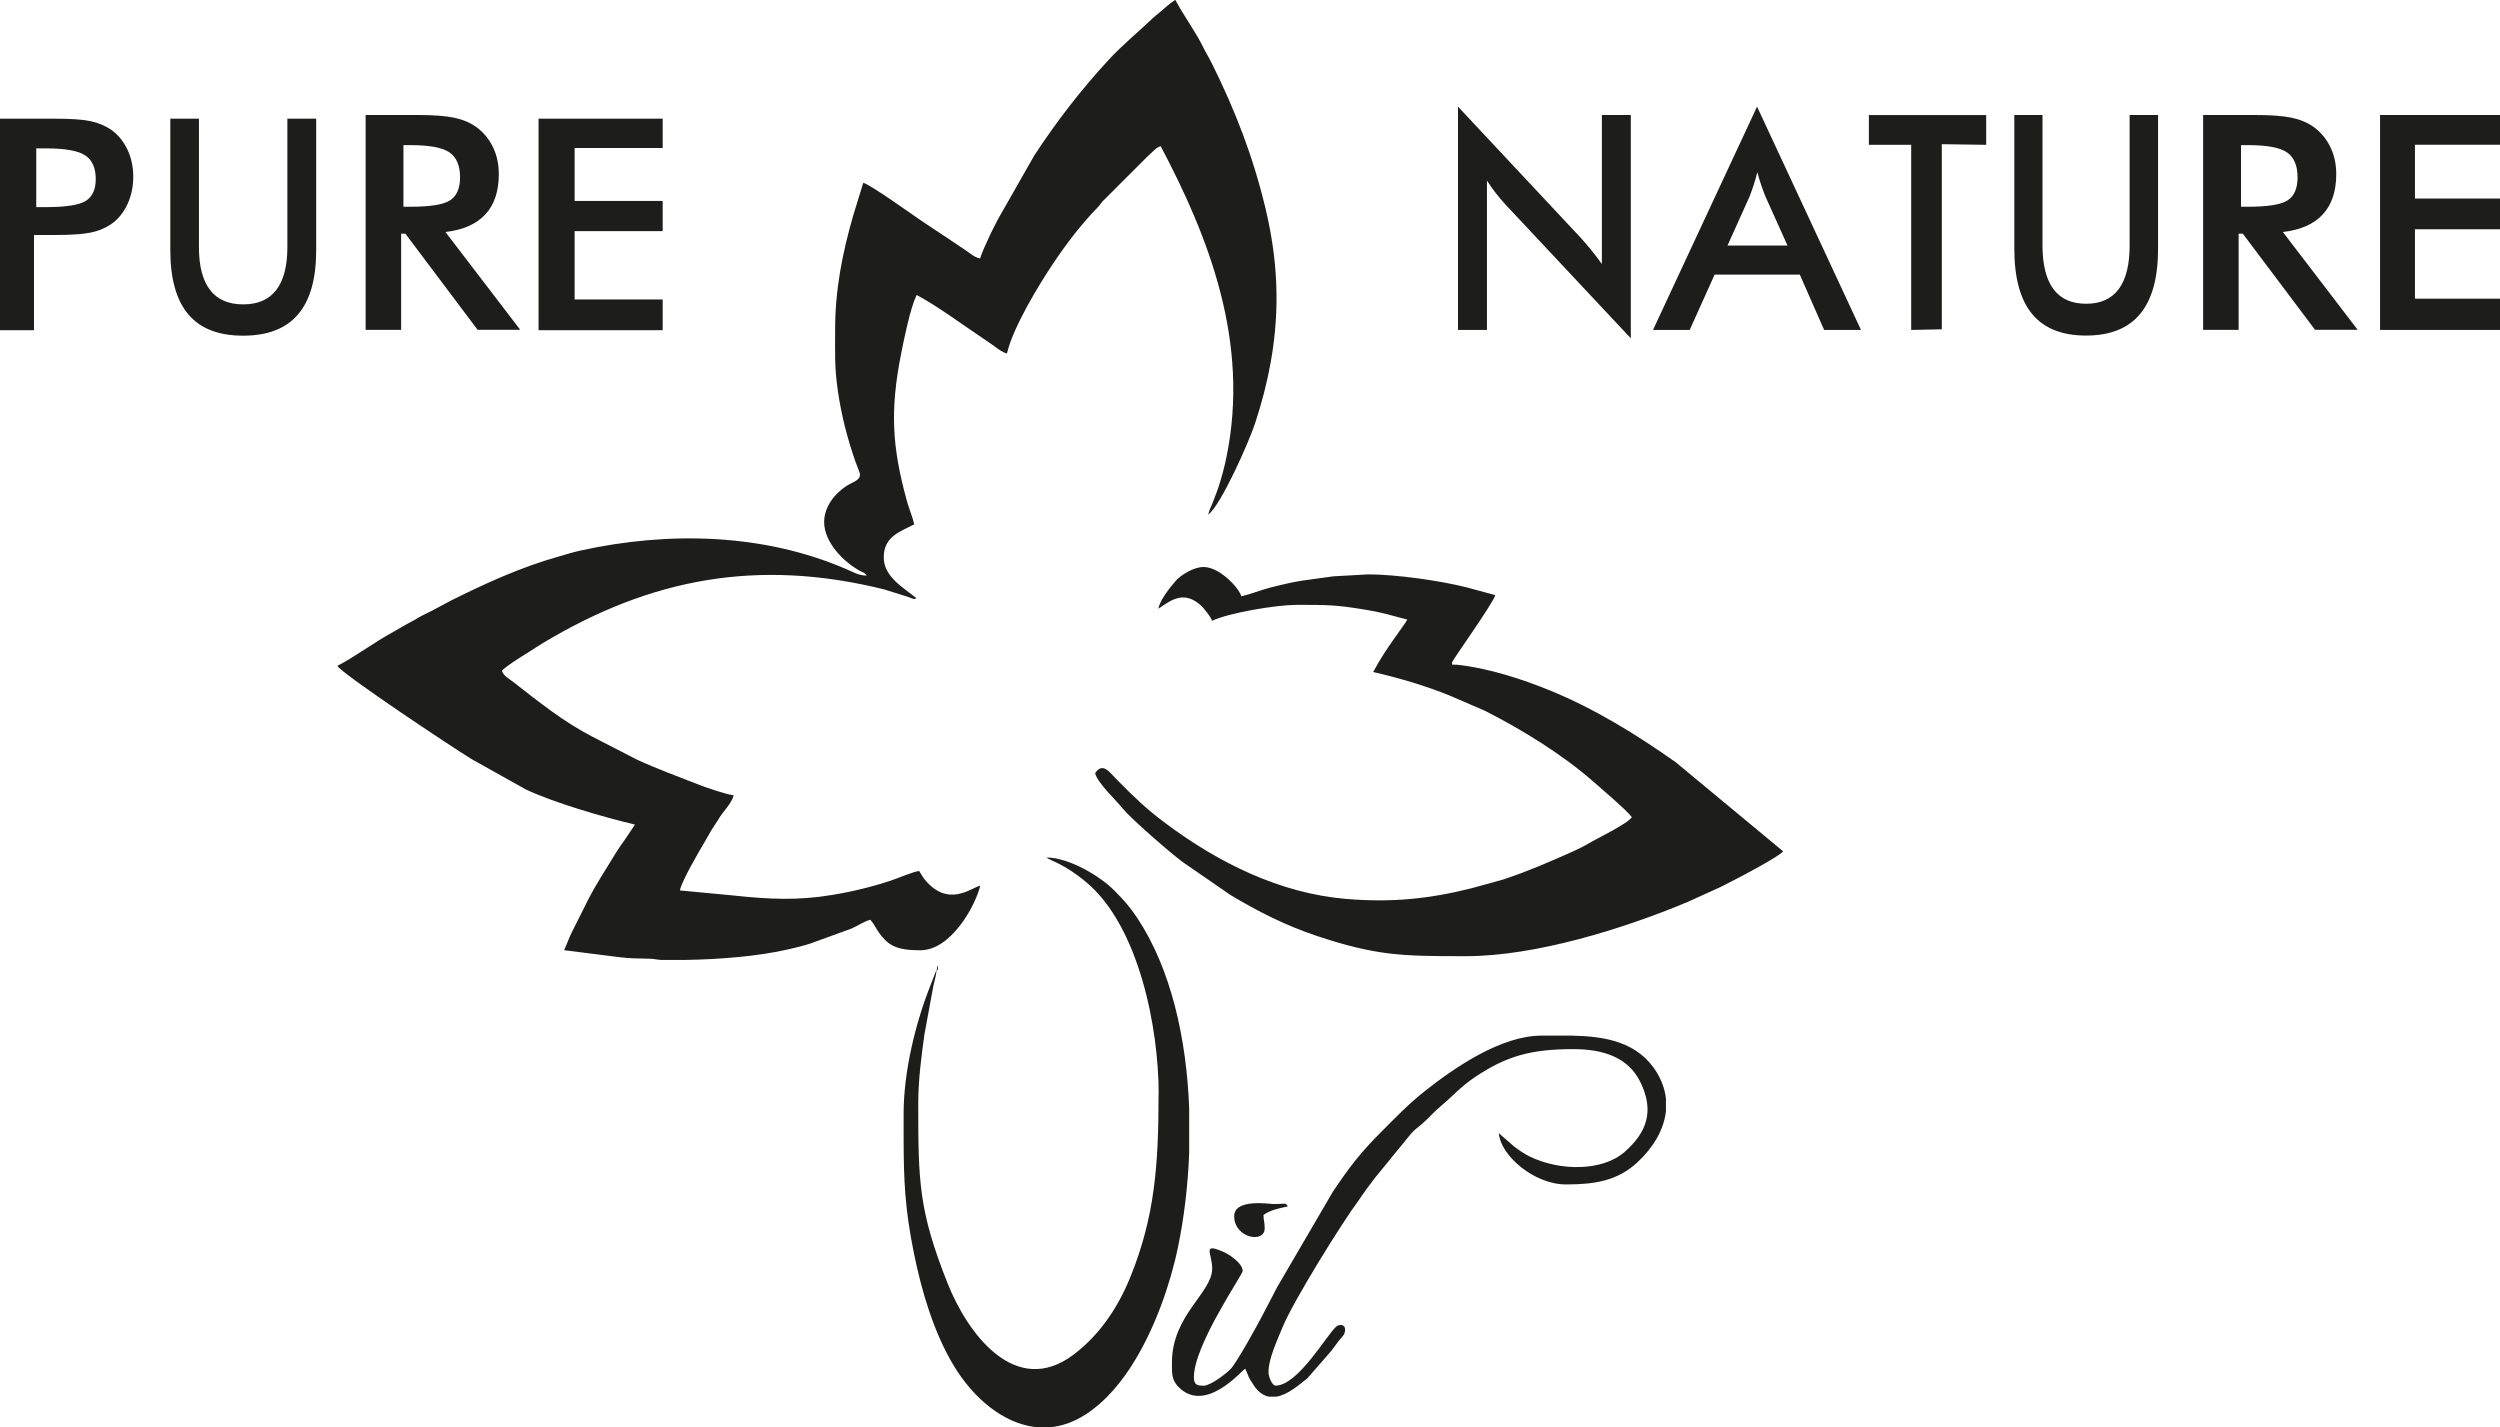 <?xml version="1.0" encoding="UTF-8"?> <svg xmlns="http://www.w3.org/2000/svg" id="Ebene_1" width="400" height="228.34" version="1.1" viewBox="0 0 400 228.34"><path d="M5.44,37.64v15.19H0V18.99h8.77c2.61,0,4.52.13,5.75.4,1.22.27,2.29.72,3.21,1.33,1.12.78,2,1.85,2.64,3.17.64,1.33.95,2.8.95,4.39s-.31,3.08-.95,4.44c-.64,1.35-1.52,2.42-2.64,3.18-.92.62-1.99,1.06-3.21,1.31-1.23.26-3.14.39-5.75.39h-3.32ZM5.8,33.14h1.48c3.22,0,5.36-.33,6.43-.99,1.07-.67,1.61-1.83,1.61-3.5,0-1.8-.58-3.07-1.72-3.81-1.14-.74-3.25-1.1-6.32-1.1h-1.48v9.41h0ZM27.26,18.99h4.57v20.54c0,3.04.59,5.33,1.78,6.87,1.18,1.54,2.96,2.3,5.31,2.3s4.1-.77,5.28-2.3,1.78-3.83,1.78-6.87v-20.54h4.61v21.05c0,4.58-.97,8-2.91,10.27-1.94,2.27-4.87,3.4-8.78,3.4s-6.83-1.13-8.75-3.39c-1.93-2.26-2.9-5.7-2.9-10.28v-21.05h.01ZM64.18,37.4v15.38h-5.68V18.4h8.43c2.47,0,4.39.15,5.77.44,1.36.29,2.53.79,3.49,1.47,1.15.84,2.04,1.91,2.68,3.22.63,1.31.94,2.75.94,4.32,0,2.75-.72,4.91-2.16,6.46s-3.57,2.49-6.38,2.81l11.97,15.65h-6.82l-11.56-15.38h-.69ZM64.54,33.08h1.1c3.2,0,5.33-.34,6.38-1.03s1.59-1.91,1.59-3.67c0-1.89-.57-3.22-1.7-4-1.13-.78-3.22-1.16-6.26-1.16h-1.1v9.86h-.01ZM86.17,52.83V18.99h19.86v4.69h-14.09v8.47h14.09v4.83h-14.09v10.93h14.09v4.92s-19.86,0-19.86,0ZM233.28,52.79V17.06l19.66,21.01c.54.6,1.07,1.22,1.63,1.9.55.68,1.12,1.43,1.73,2.27v-23.84h4.63v35.73l-20.04-21.39c-.54-.59-1.05-1.19-1.56-1.84s-.98-1.31-1.42-2.02v23.91h-4.63.01ZM291.86,52.79l-3.89-8.85h-13.63l-3.99,8.85h-5.87l16.65-35.73,16.63,35.73h-5.9ZM276.41,39.28h9.59l-3.53-7.84c-.2-.49-.41-1.07-.64-1.72s-.44-1.37-.66-2.17c-.18.76-.38,1.45-.6,2.1s-.42,1.25-.64,1.8l-3.53,7.84h-.01ZM310.69,23.07v29.62l-4.9.1v-29.62h-6.77v-4.76h18.77v4.76l-7.1-.1h0ZM322.3,18.4h4.5v20.88c0,3.09.59,5.42,1.75,6.98,1.17,1.57,2.91,2.34,5.23,2.34s4.04-.78,5.21-2.34c1.17-1.56,1.75-3.89,1.75-6.98v-20.88h4.55v21.39c0,4.65-.95,8.13-2.87,10.44-1.91,2.31-4.8,3.46-8.65,3.46s-6.73-1.15-8.63-3.45c-1.9-2.3-2.85-5.79-2.85-10.45,0,0,0-21.39,0-21.39ZM358.18,37.4v15.38h-5.68V18.4h8.43c2.47,0,4.39.15,5.76.44s2.53.79,3.49,1.47c1.15.84,2.04,1.91,2.68,3.22.63,1.31.94,2.75.94,4.32,0,2.75-.72,4.91-2.16,6.46-1.44,1.56-3.57,2.49-6.38,2.81l11.97,15.65h-6.82l-11.56-15.38h-.68,0ZM358.55,33.08h1.1c3.2,0,5.33-.34,6.38-1.03s1.58-1.91,1.58-3.67c0-1.89-.57-3.22-1.69-4-1.13-.78-3.22-1.16-6.26-1.16h-1.1v9.86h-.01ZM380.81,52.79V18.4h19.19v4.76h-13.61v8.61h13.61v4.91h-13.61v11.11h13.61v5s-19.19,0-19.19,0ZM193.18,82.34l.06.06s-.04-.08-.06-.06M156.86,41.35c-.82-.07-1.75-.9-2.38-1.32-.83-.56-1.52-1.01-2.34-1.57-1.61-1.07-3.07-2.05-4.69-3.12-1.49-1-8.2-5.83-9.33-6.09l-1.65,5.38c-1.68,5.86-2.87,11.75-2.85,18.24.01,3.78-.13,5.7.44,9.7.57,3.91,1.52,7.59,2.8,11.26l.7,1.85c0,.06.03.21.03.26.02.91-1.21,1.23-1.89,1.65-.69.42-1.19.83-1.75,1.37-1.07,1.06-2.09,2.68-2.09,4.55,0,3.2,3.01,6.32,5.67,7.8.6.33.77.25,1.16.79-1.28,0-2.27-.61-3.26-1.03-13.28-5.75-28.43-6.08-42.52-2.99-1.36.3-2.37.64-3.68,1.01-5.89,1.67-11.6,4.26-17.03,6.98l-3.06,1.63c-.59.31-.97.47-1.57.78-.7.35-.93.56-1.63.92-1.09.56-1.98,1.14-2.99,1.69-3.05,1.65-5.96,3.87-8.98,5.46,1.1,1.51,18.15,12.87,21.56,14.95l8.64,4.83c4.5,2.11,12.4,4.42,17.43,5.6l-1.57,2.34c-.58.82-1.03,1.43-1.58,2.33-1.46,2.44-3.05,4.8-4.35,7.36l-2.61,5.2c-.49.98-.79,1.94-1.23,2.87l8.84,1.12c1.48.19,3.1.22,4.64.24.99,0,1.2.16,2.05.2h3.8c5.66-.09,11.71-.59,16.47-1.68,1.24-.28,2.39-.56,3.56-.93l6.58-2.4c.98-.41,2.12-1.2,3.06-1.42.24.36.35.41.58.79.61,1,.93,1.61,1.81,2.48,1.45,1.45,3.46,1.61,5.62,1.61,4.93,0,8.83-7.19,9.57-10.34-1.43.33-5.14,3.63-8.93-1.03-.32-.39-.56-.89-.84-1.31-.92.08-3.32,1.13-4.37,1.48-3.04,1.02-6.39,1.84-9.55,2.35-5.58.93-10.15.69-15.79.09l-8.56-.81c.1-1.23,3.26-6.62,4.02-7.89.41-.7.69-1.22,1.07-1.86.36-.6.8-1.17,1.15-1.78.67-1.12,2.06-2.44,2.35-3.7-1.03-.08-4.4-1.22-5.4-1.62-3.41-1.35-6.82-2.57-10.14-4.11l-7.09-3.65c-4.56-2.35-8.57-5.57-12.58-8.7-.7-.55-1.65-1.02-1.87-1.84.25-.35,1.53-1.21,1.99-1.53.8-.54,1.45-.92,2.27-1.44.77-.49,1.46-.96,2.26-1.44,17.24-10.37,34.44-13.64,54.69-8.59l3.87,1.22c.52.19.83.38,1.09.26.09-.25.4.12-.42-.53-2.01-1.57-4.66-3.21-4.66-6.11,0-3.35,2.68-4.11,4.88-5.27-.29-1.25-.82-2.43-1.17-3.71-2.4-8.69-2.72-14.53-.93-23.58.46-2.33,1.44-7.24,2.48-9.41,3.25,1.72,7.62,4.95,10.74,7.03.61.4,1.12.76,1.73,1.2.55.4,1.28.98,1.98,1.14.98-4.2,5.01-10.82,7.34-14.32,2.1-3.15,4.5-6.31,7.16-9.04.42-.43.42-.54.79-.97l7.22-7.22c.62-.51,1.31-1.41,2.09-1.62,7.75,14.65,14.29,31.44,10.52,49.76-.32,1.57-.77,3.25-1.27,4.78-.28.86-.48,1.3-.79,2.14-.33.94-.63,1.28-.86,2.27,2.08-1.53,6.56-11.74,7.49-14.57,2.18-6.62,3.36-12.97,3.44-19.43v-1.33c-.05-4.39-.62-8.86-1.72-13.5-2.01-8.45-4.86-15.79-8.63-23.38-.45-.91-.93-1.65-1.36-2.54-1.3-2.65-3.12-5.03-4.48-7.62-.92.62-1.65,1.25-2.49,2-.47.41-.69.53-1.16.98-2.32,2.21-4.84,4.26-7.03,6.64-4.39,4.75-8.31,9.83-11.87,15.26l-5.81,10.2c-.52,1.04-1.05,2-1.49,3-.39.89-1.15,2.4-1.37,3.31M185.37,97.37c2.06-1.38,4.07-2.99,6.86-.42.28.26.6.71.89,1.06.38.47.57.8.84,1.31,2.7-1.29,10.32-2.54,13.46-2.54,4.75,0,6.15-.04,10.96.76,1.23.2,2.22.39,3.4.69,1.21.3,2.31.65,3.39.9-.6,1.12-3.43,4.55-5.46,8.39,4.38,1.02,8.33,2.19,12.24,3.77l5.59,2.41c5.82,2.94,12.32,6.94,17.15,11.15,1.22,1.06,5.72,4.89,6.4,5.9-.73,1.09-5.63,3.43-6.92,4.21-.74.44-1.72.92-2.45,1.25-3.8,1.69-7,3.1-11,4.44-.05.02-.1.03-.15.05-.32.1-.38.12-.73.21l-4.43,1.22c-6.86,1.71-12.75,2.3-20,1.7-10.67-.9-20.47-5.8-28.9-12.09-3.23-2.41-4.98-4.15-7.83-7.01-1.13-1.13-2.23-2.88-3.46-1.02.35,1.55,3.4,4.37,4.45,5.69,1.23,1.54,7.39,6.9,9.48,8.47l7.74,5.34c4.27,2.56,8.75,4.86,13.92,6.58,9.35,3.1,13.54,3.19,22.83,3.2h.92c11.11,0,25.24-4.39,35.44-8.67l4.43-2.01c.97-.41,1.79-.88,2.74-1.35,1.76-.88,7.58-3.99,8.13-4.75l-17.18-14.25c-6.35-4.48-12.91-8.53-20.13-11.49-4.37-1.79-9.93-3.6-14.84-4.11-.73-.08-.95.2-.79-.44.1-.41,6.59-9.46,6.88-10.7l-4.61-1.25c-4.26-1.08-11.33-2.07-15.7-2.07l-5.56.31c-4.66.67-5.31.57-10.11,1.8-1.65.42-3.13,1.06-4.65,1.4-.35-1.32-3.44-4.69-6.05-4.69-1.58,0-3.69,1.3-4.53,2.31-.89,1.06-2.35,2.85-2.7,4.33M150.04,155.15c.23-.23-.32-1.1-.08-.24,0,.02-.26.59.08.24M185.37,175.06c0,11.44-.63,19.6-4.45,29.11-1.97,4.91-4.89,9.34-9.12,12.55-9.29,7.03-16.98-3.3-20.19-11.4-4.61-11.61-4.69-16.23-4.69-28.7,0-3.89.51-7.65.99-11.12l1.43-7.75c.18-.8.49-1.86.51-2.62l-.98,2.54c-2.39,6.01-4.29,13.77-4.29,20.49v4.31c.02,6.3.19,10.88,1.65,18.06,1.26,6.23,3.21,12.69,6.32,17.89,3.14,5.25,7.96,9.35,13.21,9.92h2.44c1.84-.2,3.7-.86,5.55-2.06,3.31-2.17,5.86-5.34,7.89-8.71,3.16-5.25,5.59-11.94,6.86-18.13.95-4.63,1.58-9.77,1.77-15.07v-6.99c-.41-11.11-2.87-22.3-8.31-30.51-1.2-1.81-2.17-2.88-3.64-4.36-2.33-2.36-7.31-5.31-10.89-5.31.59.51,2.78.94,6.38,3.96,8.4,7.03,11.58,23.23,11.58,33.91M197.47,194.58c0,3.53,4.88,4.43,4.88,1.95,0-1.08-.19-1.16-.19-2.15,1.2-.81,2.29-.99,3.9-1.36-.48-.67-.12-.36-2.35-.38-.57,0-6.24-.91-6.24,1.95M192.59,221.71c-.95,0-1.57-.07-1.57-1.36,0-5.13,7.81-16.42,7.81-16.98,0-1.26-2.19-2.7-3.14-3.1-3.42-1.46-1.74.25-1.74,2.71,0,3.87-6.44,7.42-6.44,15.03v1.17c.03,1.03.19,1.88,1.11,2.79,4.23,4.22,9.99-2.59,10.6-2.99.68,1.28.17.88,1.4,2.7.75,1.11,1.59,1.64,2.43,1.79h1.16c1.94-.32,3.85-2.08,4.96-2.93l3.82-4.38c.45-.59.72-.97,1.17-1.57.48-.64,1.06-.97,1.06-1.87,0-.74-.82-.96-1.42-.46-1.43,1.16-6.1,9.44-9.71,9.44-.57,0-1.08-1.41-1.12-1.98-.13-2.16,1.54-5.62,2.26-7.41,1.65-4.06,9.57-16.8,12.07-20.13.49-.66.79-1.19,1.28-1.84.52-.69.9-1.19,1.42-1.89l5.79-7.09c.62-.67.97-.9,1.66-1.47.96-.8,1.8-1.85,3.32-3.12,1.69-1.41,2.89-2.87,5.28-4.47,4.95-3.31,8.85-4.44,15.66-4.44,4.85,0,8.81,1.33,10.74,5.26,2.32,4.72.98,8.1-2.49,11.17-3.58,3.16-10.37,3.07-15.13.79-.76-.36-1.99-1.16-2.62-1.68l-2.4-2.09c.3,3.66,5.72,8.2,10.74,8.2,4.6,0,8.25-.57,11.46-3.56,2.5-2.33,4.21-5.17,4.54-8.16v-2.02c-.15-1.37-.62-2.77-1.44-4.14-3.03-4.99-8.34-5.82-13.61-5.93h-4.86c-6.43,0-13.83,5.04-18.66,8.87-2.61,2.06-4.74,4.28-7.06,6.61-3.35,3.35-5.1,5.68-7.67,9.51l-8.92,15.28c-.81,1.62-1.53,2.89-2.34,4.49-.76,1.48-4.15,7.62-5.09,8.58-.68.71-3.2,2.68-4.35,2.68" fill="#1d1d1b"></path></svg> 